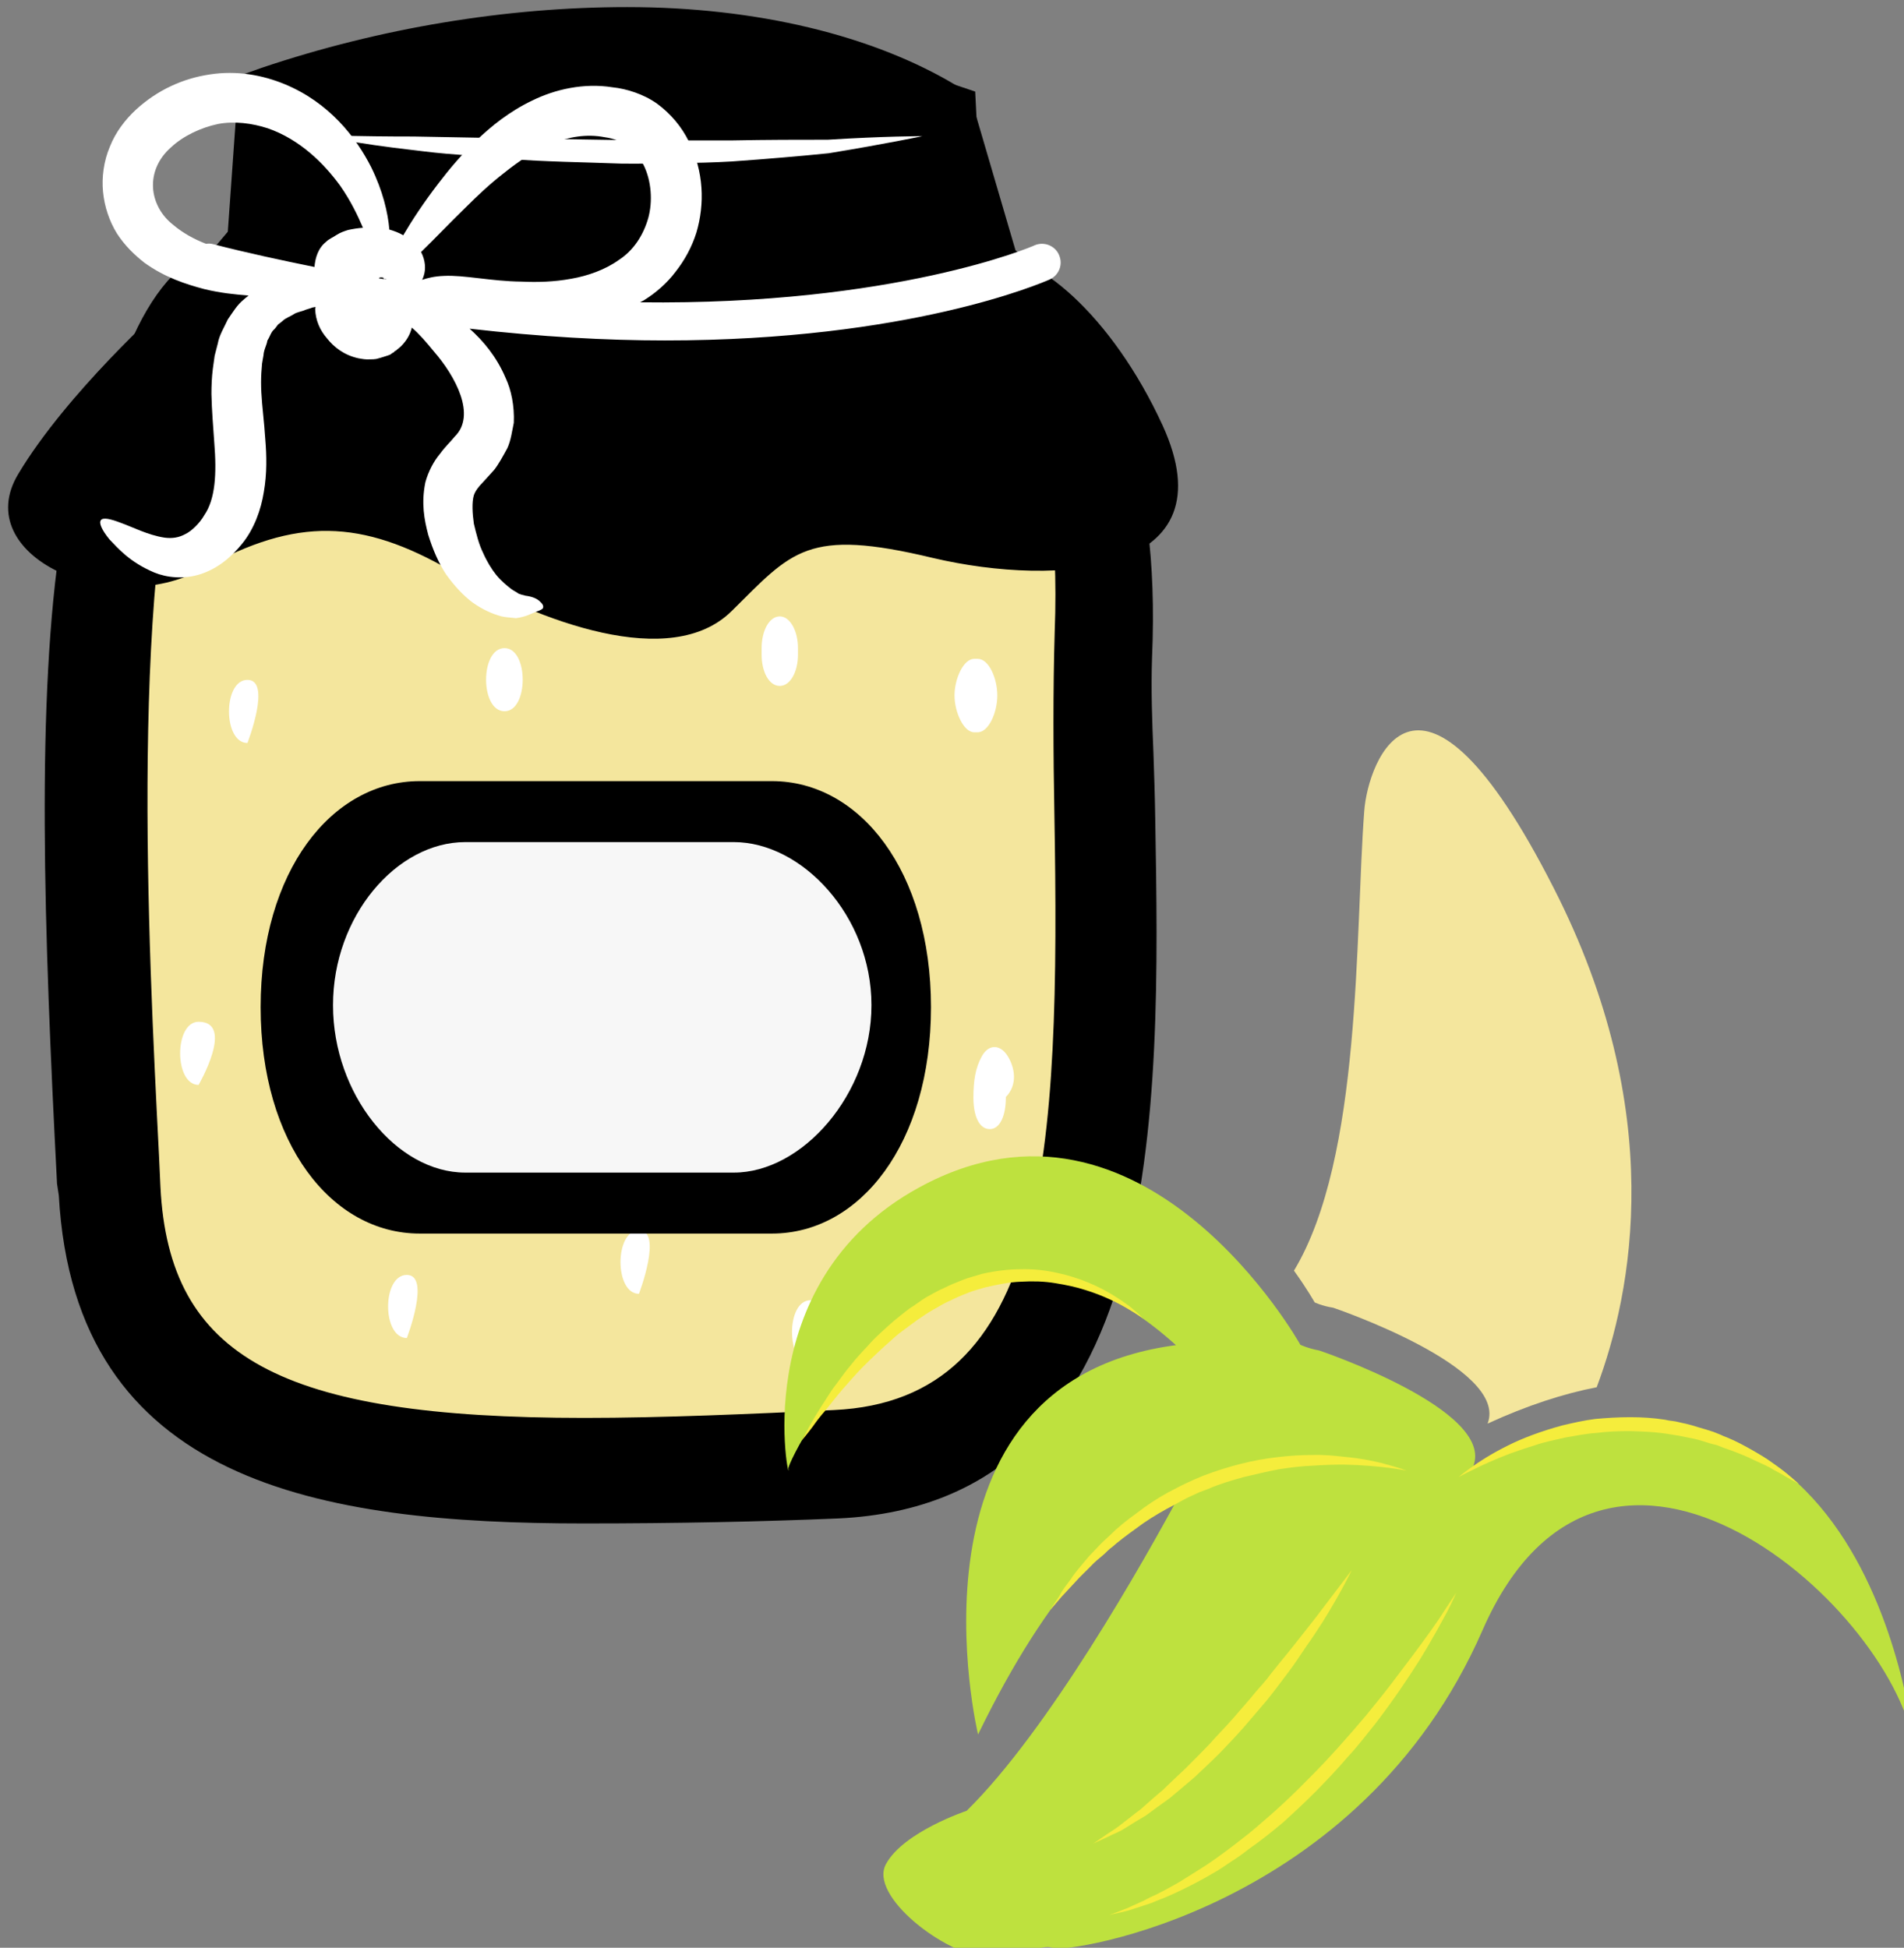 <?xml version="1.0" encoding="UTF-8" standalone="no"?>
<!-- Created with Inkscape (http://www.inkscape.org/) -->

<svg
   xmlns:dc="http://purl.org/dc/elements/1.1/"
   xmlns:cc="http://creativecommons.org/ns#"
   xmlns:rdf="http://www.w3.org/1999/02/22-rdf-syntax-ns#"
   xmlns:svg="http://www.w3.org/2000/svg"
   xmlns="http://www.w3.org/2000/svg"
   xmlns:sodipodi="http://sodipodi.sourceforge.net/DTD/sodipodi-0.dtd"
   xmlns:inkscape="http://www.inkscape.org/namespaces/inkscape"
   width="1415.042mm"
   height="1447.674mm"
   viewBox="0 0 1415.042 1447.674"
   version="1.1"
   id="svg8"
   inkscape:version="0.92.4 (5da689c313, 2019-01-14)"
   sodipodi:docname="Džem z plantainu.svg">
  <rect x="0" y="0" width="1415.042" height="1447.674" fill="#808080" stroke="none"/>
  <defs
     id="defs2">
    <style
       type="text/css"
       id="style2">
   <![CDATA[
    .fil1 {fill:#6D9B15;fill-rule:nonzero}
    .fil6 {fill:#AAA494;fill-rule:nonzero}
    .fil8 {fill:#BFB7A5;fill-rule:nonzero}
    .fil5 {fill:#D8D8D8;fill-rule:nonzero}
    .fil7 {fill:#E5E1DA;fill-rule:nonzero}
    .fil4 {fill:#E6E6E6;fill-rule:nonzero}
    .fil2 {fill:#F4DF4A;fill-rule:nonzero}
    .fil3 {fill:#F4F2F2;fill-rule:nonzero}
    .fil9 {fill:white;fill-rule:nonzero}
    .fil0 {fill:white;fill-rule:nonzero}
   ]]>
  </style>
    <style
       type="text/css"
       id="style2-7">
   <![CDATA[
    .fil1 {fill:#628C2C;fill-rule:nonzero}
    .fil2 {fill:#7CD6E0;fill-rule:nonzero}
    .fil0 {fill:#DB7552;fill-rule:nonzero}
   ]]>
  </style>
    <style
       type="text/css"
       id="style2-3">
   <![CDATA[
    .fil2 {fill:#2D180A;fill-rule:nonzero}
    .fil6 {fill:#45AF51;fill-rule:nonzero}
    .fil5 {fill:#662E12;fill-rule:nonzero}
    .fil1 {fill:#AF8E77;fill-rule:nonzero}
    .fil4 {fill:#BF2626;fill-rule:nonzero}
    .fil3 {fill:#D3B5A1;fill-rule:nonzero}
    .fil0 {fill:#E0B044;fill-rule:nonzero}
   ]]>
  </style>
    <style
       type="text/css"
       id="style2-0">
   <![CDATA[
    .fil1 {fill:#DDB32A;fill-rule:nonzero}
    .fil4 {fill:#E3E851;fill-rule:nonzero}
    .fil2 {fill:#EDCE4C;fill-rule:nonzero}
    .fil3 {fill:#EEF523;fill-rule:nonzero}
    .fil0 {fill:#F4DF4A;fill-rule:nonzero}
   ]]>
  </style>
    <style
       type="text/css"
       id="style2-09">
   <![CDATA[
    .fil2 {fill:#EFC54D;fill-rule:nonzero}
    .fil0 {fill:#F4E69D;fill-rule:nonzero}
    .fil1 {fill:#F9DE58;fill-rule:nonzero}
   ]]>
  </style>
    <style
       type="text/css"
       id="style2-35">
   <![CDATA[
    .fil1 {fill:#628C2C;fill-rule:nonzero}
    .fil2 {fill:#7CD6E0;fill-rule:nonzero}
    .fil0 {fill:#DB7552;fill-rule:nonzero}
   ]]>
  </style>
    <style
       type="text/css"
       id="style2-78">
   <![CDATA[
    .fil1 {fill:#6D9B15;fill-rule:nonzero}
    .fil6 {fill:#AAA494;fill-rule:nonzero}
    .fil8 {fill:#BFB7A5;fill-rule:nonzero}
    .fil5 {fill:#D8D8D8;fill-rule:nonzero}
    .fil7 {fill:#E5E1DA;fill-rule:nonzero}
    .fil4 {fill:#E6E6E6;fill-rule:nonzero}
    .fil2 {fill:#F4DF4A;fill-rule:nonzero}
    .fil3 {fill:#F4F2F2;fill-rule:nonzero}
    .fil9 {fill:white;fill-rule:nonzero}
    .fil0 {fill:white;fill-rule:nonzero}
   ]]>
  </style>
    <style
       type="text/css"
       id="style2-8">
   <![CDATA[
    .fil2 {fill:#3F1F09;fill-rule:nonzero}
    .fil3 {fill:#724E35;fill-rule:nonzero}
    .fil1 {fill:#C9B769;fill-rule:nonzero}
    .fil0 {fill:#F4E69D;fill-rule:nonzero}
   ]]>
  </style>
    <style
       type="text/css"
       id="style2-6">
   <![CDATA[
    .fil2 {fill:black;fill-rule:nonzero}
    .fil5 {fill:#EFC54D;fill-rule:nonzero}
    .fil0 {fill:#F4E69D;fill-rule:nonzero}
    .fil3 {fill:#F7F7F7;fill-rule:nonzero}
    .fil4 {fill:#F9DE58;fill-rule:nonzero}
    .fil1 {fill:white;fill-rule:nonzero}
   ]]>
  </style>
  </defs>
  <sodipodi:namedview
     id="base"
     pagecolor="#ffffff"
     bordercolor="#666666"
     borderopacity="1.0"
     inkscape:pageopacity="0.0"
     inkscape:pageshadow="2"
     inkscape:zoom="0.061871843"
     inkscape:cx="585.88571"
     inkscape:cy="2385.301"
     inkscape:document-units="mm"
     inkscape:current-layer="Vrstva_x0020_1-6"
     showgrid="false"
     inkscape:window-width="1920"
     inkscape:window-height="1001"
     inkscape:window-x="-9"
     inkscape:window-y="-9"
     inkscape:window-maximized="1" />
  <g
     inkscape:label="Vrstva 1"
     inkscape:groupmode="layer"
     id="layer1"
     transform="translate(-405.919,740.806)">
 
 

 
 

 
 <g
   transform="matrix(0.265,0,0,0.265,-3423.455,-4082.613)"
   id="Vrstva_x0020_1">

  
  
  
  
  
  
  
 
 
 <g
   transform="translate(6971.591,2578.342)"
   id="Vrstva_x0020_1-7">

  
  
  
  
  
 
 
 <g
   transform="translate(1465.61,-799.578)"
   id="Vrstva_x0020_1-71">

  
  
  
  
  
  
  
  
  
 
 
 

 
 <g
   transform="translate(-1903.786,-953.31)"
   id="Vrstva_x0020_1-6">

  <path
   inkscape:connector-curvature="0"
   d="m 8194,14156 16,1174 c 0,0 219,488 601,554 l 1892,-63 319,-757 -26,-1946 H 9572 8851 8131 Z"
   style="fill:#f4e69d;fill-rule:nonzero"
   id="path7-3"
   class="fil0" />

  <path
   inkscape:connector-curvature="0"
   d="m 10743,14747 c -20,-32 -52,-35 -72,0 -19,34 -24,71 -24,117 0,49 15,88 46,88 29,0 45,-39 45,-88 v -2 c 34,-35 25,-83 5,-115 z"
   style="fill:#ffffff;fill-rule:nonzero"
   id="path9-6"
   class="fil1" />

  <path
   inkscape:connector-curvature="0"
   d="m 8611,13692 c -69,0 -69,177 0,177 0,0 69,-177 0,-177 z"
   style="fill:#ffffff;fill-rule:nonzero"
   id="path11-2"
   class="fil1" />

  <path
   inkscape:connector-curvature="0"
   d="m 8474,14651 c -69,0 -69,177 0,177 0,0 103,-177 0,-177 z"
   style="fill:#ffffff;fill-rule:nonzero"
   id="path13-5"
   class="fil1" />

  <path
   inkscape:connector-curvature="0"
   d="m 9058,15361 c -70,0 -70,177 0,177 0,0 68,-177 0,-177 z"
   style="fill:#ffffff;fill-rule:nonzero"
   id="path15-6"
   class="fil1" />

  <path
   inkscape:connector-curvature="0"
   d="m 9332,13603 c -69,0 -69,177 0,177 68,0 68,-177 0,-177 z"
   style="fill:#ffffff;fill-rule:nonzero"
   id="path17-8"
   class="fil1" />

  <path
   inkscape:connector-curvature="0"
   d="m 10659,13839 c 31,0 55,-56 55,-103 0,-49 -24,-103 -55,-103 h -10 c -29,0 -55,54 -55,103 0,47 26,103 55,103 z"
   style="fill:#ffffff;fill-rule:nonzero"
   id="path19-4"
   class="fil1" />

  <path
   inkscape:connector-curvature="0"
   d="m 10190,15432 c -69,0 -69,178 0,178 68,0 68,-178 0,-178 z"
   style="fill:#ffffff;fill-rule:nonzero"
   id="path21"
   class="fil1" />

  <path
   inkscape:connector-curvature="0"
   d="m 10155,13621 v -18 c 0,-48 -22,-89 -51,-89 -30,0 -51,41 -51,89 v 18 c 0,49 21,88 51,88 29,0 51,-39 51,-88 z"
   style="fill:#ffffff;fill-rule:nonzero"
   id="path23"
   class="fil1" />

  <path
   inkscape:connector-curvature="0"
   d="m 9709,15236 c -69,0 -69,178 0,178 0,0 68,-178 0,-178 z"
   style="fill:#ffffff;fill-rule:nonzero"
   id="path25"
   class="fil1" />

  <path
   inkscape:connector-curvature="0"
   d="m 9676,11908 c -326,0 -667,56 -991,165 l -34,480 -35,4 c -480,49 -396,1687 -356,2475 l 5,87 c 31,621 516,746 1291,746 221,0 469,-11 705,-22 745,-35 730,-963 716,-1781 -3,-180 -4,-351 1,-502 31,-801 -300,-1012 -304,-1014 l -2,-12 -123,-420 c -69,-41 -349,-206 -873,-206 z m -1491,3220 -5,-29 c -61,-1185 -94,-2358 383,-2393 h 2144 c 91,0 366,168 338,919 -5,151 6,284 9,463 15,814 31,1815 -790,1853 -237,10 -486,14 -709,14 -798,0 -1336,-144 -1370,-827 z"
   style="fill:#000000;fill-rule:nonzero"
   id="path27"
   class="fil2" />

  <path
   inkscape:connector-curvature="0"
   d="m 8751,12604 h 1829 l -8,-45 -111,-377 c -201,-110 -479,-171 -785,-171 -296,0 -604,48 -894,138 z m -293,259 c -181,489 -125,1576 -95,2164 l 4,87 c 24,478 336,648 1189,648 220,0 466,-11 700,-22 600,-28 635,-713 618,-1677 -3,-158 -4,-342 1,-507 11,-284 -23,-520 -102,-702 -34,-34 -61,-44 -68,-45 H 8567 c -42,4 -77,21 -109,54 z m 1097,3195 c -740,0 -1428,-112 -1473,-920 l -5,-33 c -37,-715 -59,-1361 12,-1817 l -37,42 52,-132 c 37,-190 94,-342 176,-444 61,-146 141,-240 243,-280 l 33,-39 31,-437 65,-23 c 330,-111 684,-170 1024,-170 361,0 690,79 925,221 l 35,21 129,440 c 44,38 117,116 182,255 59,69 119,178 159,347 l 18,88 12,90 c 13,104 18,224 12,362 -3,90 0,174 4,271 2,57 4,119 5,186 14,808 33,1915 -889,1958 -213,9 -452,14 -713,14 z"
   style="fill:#000000;fill-rule:nonzero"
   id="path29"
   class="fil2" />

  <path
   inkscape:connector-curvature="0"
   d="m 11177,12977 c -140,-304 -358,-495 -502,-478 l -23,-457 c -1180,-409 -2028,25 -2028,25 l -9,420 -236,154 c 0,0 -275,246 -411,474 -137,228 256,409 519,265 261,-145 444,-139 695,6 251,143 616,282 787,113 170,-168 210,-234 564,-149 353,83 837,47 644,-373 z"
   style="fill:#000000;fill-rule:nonzero"
   id="path31"
   class="fil2" />

  <path
   inkscape:connector-curvature="0"
   d="m 8812,12167 c 0,0 27,0 73,-1 47,1 113,2 193,2 158,3 370,7 581,10 52,0 105,1 157,1 52,0 103,0 153,0 98,-2 191,-2 270,-2 158,-10 265,-10 265,-10 0,0 -104,22 -263,48 -79,8 -172,16 -271,23 -50,3 -101,4 -154,5 -52,0 -105,2 -158,1 -106,-4 -212,-5 -312,-13 -49,-3 -98,-8 -143,-12 -45,-3 -88,-8 -128,-13 -79,-9 -145,-19 -191,-27 -45,-7 -72,-12 -72,-12 z"
   style="fill:#ffffff;fill-rule:nonzero"
   id="path33-7"
   class="fil1" />

  <path
   inkscape:connector-curvature="0"
   d="m 8515,12470 c -7,-2 -14,-2 -20,-1 -34,-13 -66,-31 -92,-53 -69,-54 -80,-152 -7,-217 35,-33 85,-56 132,-66 46,-9 97,-2 140,12 90,31 158,99 203,161 30,43 49,83 64,118 -14,1 -27,3 -41,6 -10,3 -22,7 -33,14 -10,7 -21,11 -29,19 -23,18 -31,46 -33,71 -93,-19 -187,-39 -284,-64 z m 465,96 c 0,-1 0,-1 1,-2 3,-1 7,-1 11,0 1,1 1,3 1,3 1,1 4,1 7,1 0,0 0,1 1,1 -8,-1 -14,-2 -21,-3 z m 121,4 c 2,-4 3,-7 4,-10 7,-20 5,-45 -7,-68 34,-33 76,-77 125,-125 32,-32 68,-66 108,-97 40,-32 84,-62 133,-82 48,-19 98,-28 149,-18 51,7 85,33 109,78 22,44 26,102 13,149 -14,49 -42,91 -82,117 -39,28 -88,45 -134,53 -49,9 -95,10 -140,8 -85,-1 -161,-19 -217,-16 -27,1 -46,6 -61,11 z m -877,728 c 24,25 57,64 126,93 34,14 83,20 131,4 47,-16 84,-46 116,-86 33,-41 52,-94 60,-144 9,-52 8,-101 4,-149 -3,-48 -9,-91 -11,-130 -1,-20 -1,-37 0,-55 1,-9 1,-17 2,-26 1,-8 3,-16 4,-23 1,-17 9,-28 11,-42 7,-10 10,-24 19,-31 4,-4 7,-9 11,-14 5,-3 9,-7 13,-10 8,-8 21,-12 30,-18 10,-7 24,-8 34,-13 5,-2 11,-3 16,-5 0,-1 7,-2 12,-3 0,2 -1,4 -1,6 1,31 13,59 33,82 19,24 47,47 88,56 11,2 22,4 33,3 6,0 11,0 17,-1 8,-2 15,-4 21,-6 6,-2 16,-5 18,-6 l 7,-5 4,-2 1,-2 v 0 l 5,-3 v 0 h 1 v -1 c 5,-4 9,-7 13,-11 17,-17 26,-35 30,-52 20,17 40,40 62,67 60,69 120,179 58,239 -11,14 -25,26 -41,48 -17,20 -33,50 -41,80 -12,59 -3,105 8,147 13,42 29,79 50,111 23,32 47,58 73,78 28,20 56,33 83,40 13,3 25,3 40,5 14,-2 24,-5 30,-7 13,-5 21,-9 29,-12 6,-2 13,-5 16,-8 3,-5 2,-11 -7,-19 -8,-9 -24,-15 -41,-17 -9,-2 -15,-4 -20,-6 -3,-3 -12,-7 -19,-12 -13,-10 -28,-22 -43,-40 -13,-16 -27,-39 -37,-62 -12,-24 -19,-53 -26,-82 -4,-28 -6,-60 0,-80 3,-8 6,-14 16,-26 9,-10 25,-27 41,-45 12,-15 25,-39 37,-61 10,-22 13,-47 18,-71 2,-47 -7,-92 -23,-126 -26,-61 -64,-105 -101,-138 200,23 384,33 548,33 685,0 1056,-161 1079,-171 26,-12 38,-42 26,-69 -11,-26 -42,-38 -68,-27 -5,3 -394,169 -1107,160 5,-3 9,-4 13,-7 32,-20 63,-47 87,-79 25,-32 45,-68 58,-109 24,-81 21,-172 -21,-256 -20,-41 -51,-78 -89,-106 -38,-27 -86,-42 -125,-46 -81,-13 -162,6 -225,37 -65,31 -115,72 -157,112 -43,41 -77,82 -106,120 -43,56 -75,105 -99,146 -12,-7 -25,-12 -39,-16 -4,-47 -18,-108 -51,-175 -42,-83 -117,-181 -243,-233 -61,-25 -133,-39 -210,-27 -74,11 -146,43 -207,99 -30,28 -57,63 -73,104 -17,40 -23,86 -19,126 4,42 18,83 39,117 22,34 49,60 77,82 57,41 115,60 168,74 45,11 86,15 124,18 -4,4 -9,7 -13,11 -19,15 -31,36 -45,56 -10,22 -24,44 -28,67 -3,12 -6,24 -9,35 -2,12 -3,24 -5,36 -3,23 -4,48 -4,71 1,47 5,93 8,137 7,87 3,158 -28,203 -13,23 -36,45 -53,53 -18,10 -37,13 -59,10 -46,-7 -90,-30 -121,-41 -31,-12 -51,-16 -57,-8 -6,8 2,27 24,54 z"
   style="fill:#ffffff;fill-rule:nonzero"
   id="path35-0"
   class="fil1" />

  <path
   inkscape:connector-curvature="0"
   d="m 8648,14610 c 0,382 199,635 446,635 h 988 c 247,0 446,-253 446,-635 0,-381 -199,-634 -446,-634 h -988 c -247,0 -446,253 -446,634 z"
   style="fill:#000000;fill-rule:nonzero"
   id="path37-3"
   class="fil2" />

  <path
   inkscape:connector-curvature="0"
   d="m 10361,14604 c 0,-249 -194,-457 -386,-457 h -753 c -193,0 -371,208 -371,457 v 1 c 0,249 178,469 371,469 h 753 c 192,0 386,-220 386,-469 z"
   style="fill:#f7f7f7;fill-rule:nonzero"
   id="path39-5"
   class="fil3" />

  <g
   id="_294010256">
   <path
   inkscape:connector-curvature="0"
   d="m 11604,15438 c 0,0 20,10 52,15 0,0 494,167 433,325 111,-51 213,-84 306,-102 100,-266 200,-773 -121,-1401 -377,-741 -521,-357 -531,-214 -26,345 -6,971 -197,1288 38,53 58,89 58,89 z"
   style="fill:#f4e69d;fill-rule:nonzero"
   id="path41-8"
   class="fil0" />

   <path
   inkscape:connector-curvature="0"
   d="m 12049,15897 c 61,-158 -432,-324 -432,-324 -32,-6 -53,-16 -53,-16 0,0 -438,-785 -1068,-442 -497,270 -359,859 -368,789 -3,-24 448,-924 1087,-346 -792,104 -555,1092 -555,1092 198,-408 394,-603 574,-688 -113,210 -378,678 -606,902 0,0 -177,59 -226,149 -50,89 165,255 285,263 87,6 146,-42 184,-27 37,15 860,-104 1204,-892 345,-788 1168,-55 1213,343 0,0 -113,-1318 -1239,-803 z"
   style="fill:#bee13e;fill-opacity:1;fill-rule:nonzero"
   id="path43-3"
   class="fil4" />

   <path
   inkscape:connector-curvature="0"
   d="m 12001,16252 c 0,0 -8,20 -25,53 -18,33 -43,80 -77,135 -34,54 -76,116 -125,180 -25,31 -50,64 -79,95 -27,32 -57,63 -87,94 -30,30 -61,59 -93,88 -32,27 -65,53 -98,76 -16,13 -32,24 -48,34 -16,11 -32,22 -48,31 -32,19 -63,35 -92,49 -14,7 -28,13 -42,19 -13,6 -27,10 -39,16 -24,8 -46,15 -64,21 -18,5 -32,8 -42,10 -9,2 -15,4 -15,4 0,0 20,-8 54,-21 18,-9 38,-16 61,-29 12,-5 24,-11 37,-18 13,-7 26,-14 40,-22 14,-8 27,-17 42,-26 14,-9 29,-18 44,-28 15,-10 30,-21 45,-32 15,-11 31,-23 46,-35 32,-24 62,-51 93,-78 31,-28 62,-57 91,-87 60,-59 116,-123 167,-183 25,-31 49,-60 71,-89 22,-29 43,-57 62,-82 38,-51 69,-94 89,-126 21,-31 32,-49 32,-49 z"
   style="fill:#f5ed3c;fill-opacity:1;fill-rule:nonzero"
   id="path45-8"
   class="fil5" />

   <path
   inkscape:connector-curvature="0"
   d="m 11708,16189 c 0,0 -29,61 -82,146 -14,21 -28,44 -45,67 -16,24 -33,50 -52,75 -19,25 -38,51 -59,77 -21,25 -43,50 -65,76 -22,25 -45,49 -68,73 -24,24 -48,46 -70,67 -25,21 -48,41 -70,59 -24,17 -46,33 -66,48 -22,13 -42,25 -59,36 -17,11 -35,17 -48,24 -26,12 -41,19 -41,19 0,0 13,-9 38,-26 12,-8 27,-17 43,-30 16,-12 34,-27 53,-41 19,-17 39,-35 61,-53 20,-20 42,-40 64,-61 22,-22 45,-45 67,-68 22,-25 45,-48 67,-73 21,-25 44,-50 64,-75 11,-12 22,-25 32,-37 9,-13 20,-25 29,-37 40,-48 75,-94 106,-133 61,-80 101,-133 101,-133 z"
   style="fill:#f5ed3c;fill-opacity:1;fill-rule:nonzero"
   id="path47-1"
   class="fil5" />

   <path
   inkscape:connector-curvature="0"
   d="m 11862,15910 c 0,0 -71,-15 -177,-17 -27,0 -56,1 -86,3 -30,1 -62,5 -95,10 -32,6 -65,14 -99,22 -33,9 -67,19 -99,33 l -24,9 -24,11 c -16,7 -31,16 -46,24 -31,16 -60,33 -88,52 -26,19 -53,38 -76,57 -6,5 -11,10 -17,14 -6,5 -11,10 -16,15 -11,10 -22,18 -31,27 -19,20 -37,36 -51,52 -15,16 -28,30 -39,42 -20,24 -32,37 -32,37 0,0 10,-15 27,-41 7,-15 19,-29 32,-47 12,-19 29,-37 46,-58 9,-11 19,-20 29,-31 10,-11 21,-21 33,-32 22,-22 48,-43 76,-63 27,-21 57,-41 88,-58 16,-8 32,-17 49,-25 l 24,-11 26,-11 c 34,-13 69,-24 104,-33 35,-9 70,-15 104,-19 34,-4 67,-6 98,-6 31,-1 61,2 88,5 54,5 99,15 129,24 30,8 47,15 47,15 z"
   style="fill:#f5ed3c;fill-opacity:1;fill-rule:nonzero"
   id="path49-1"
   class="fil5" />

   <path
   inkscape:connector-curvature="0"
   d="m 11123,15483 c 0,0 -15,-11 -43,-27 -27,-16 -68,-37 -120,-53 -25,-8 -53,-14 -84,-19 -30,-5 -62,-6 -96,-4 -32,1 -66,8 -100,16 -16,5 -34,9 -50,16 -16,6 -32,13 -48,21 -17,7 -32,17 -47,25 -16,9 -30,19 -45,29 -14,10 -28,21 -42,31 -14,10 -27,22 -39,33 -13,11 -25,23 -37,34 -12,11 -23,22 -34,33 -22,22 -41,45 -59,65 -18,21 -33,41 -47,58 -15,17 -27,33 -36,46 -19,25 -31,39 -31,39 0,0 9,-16 24,-44 8,-14 18,-31 30,-50 13,-19 25,-41 42,-63 8,-11 17,-23 26,-35 9,-12 19,-23 29,-36 11,-12 21,-24 33,-36 11,-13 23,-25 36,-37 13,-12 26,-24 40,-36 14,-11 28,-23 43,-34 16,-10 30,-21 46,-31 17,-9 33,-19 50,-26 18,-9 35,-16 53,-23 17,-7 36,-11 54,-17 36,-8 73,-13 109,-13 35,-1 69,3 101,10 32,7 61,16 87,27 52,21 91,48 117,67 25,20 38,34 38,34 z"
   style="fill:#f5ed3c;fill-opacity:1;fill-rule:nonzero"
   id="path51-0"
   class="fil5" />

   <path
   inkscape:connector-curvature="0"
   d="m 12008,15928 c 0,0 12,-11 35,-27 22,-16 56,-38 100,-60 43,-22 97,-42 156,-58 30,-7 60,-14 92,-18 32,-3 65,-5 98,-5 33,0 65,2 97,7 8,2 16,3 24,4 8,1 15,3 24,5 15,3 30,7 45,12 14,4 28,8 43,13 7,3 13,5 20,8 6,3 13,6 19,8 27,11 50,24 71,36 20,12 40,23 55,35 17,12 31,22 42,31 21,18 33,28 33,28 0,0 -14,-7 -38,-21 -12,-8 -28,-15 -44,-25 -17,-9 -37,-17 -59,-28 -21,-9 -45,-19 -70,-27 -6,-3 -13,-5 -20,-8 -6,-1 -13,-3 -20,-5 -13,-4 -27,-9 -41,-12 -15,-3 -29,-6 -44,-9 -15,-2 -29,-5 -45,-7 -30,-4 -61,-5 -92,-6 -32,0 -63,1 -93,5 -31,2 -60,8 -89,13 -29,7 -57,12 -83,21 -25,8 -50,16 -72,24 -44,17 -80,33 -105,46 -25,12 -39,20 -39,20 z"
   style="fill:#f5ed3c;fill-opacity:1;fill-rule:nonzero"
   id="path53-3"
   class="fil5" />

  </g>

 </g>

</g>

</g>

</g>

</g>
</svg>
